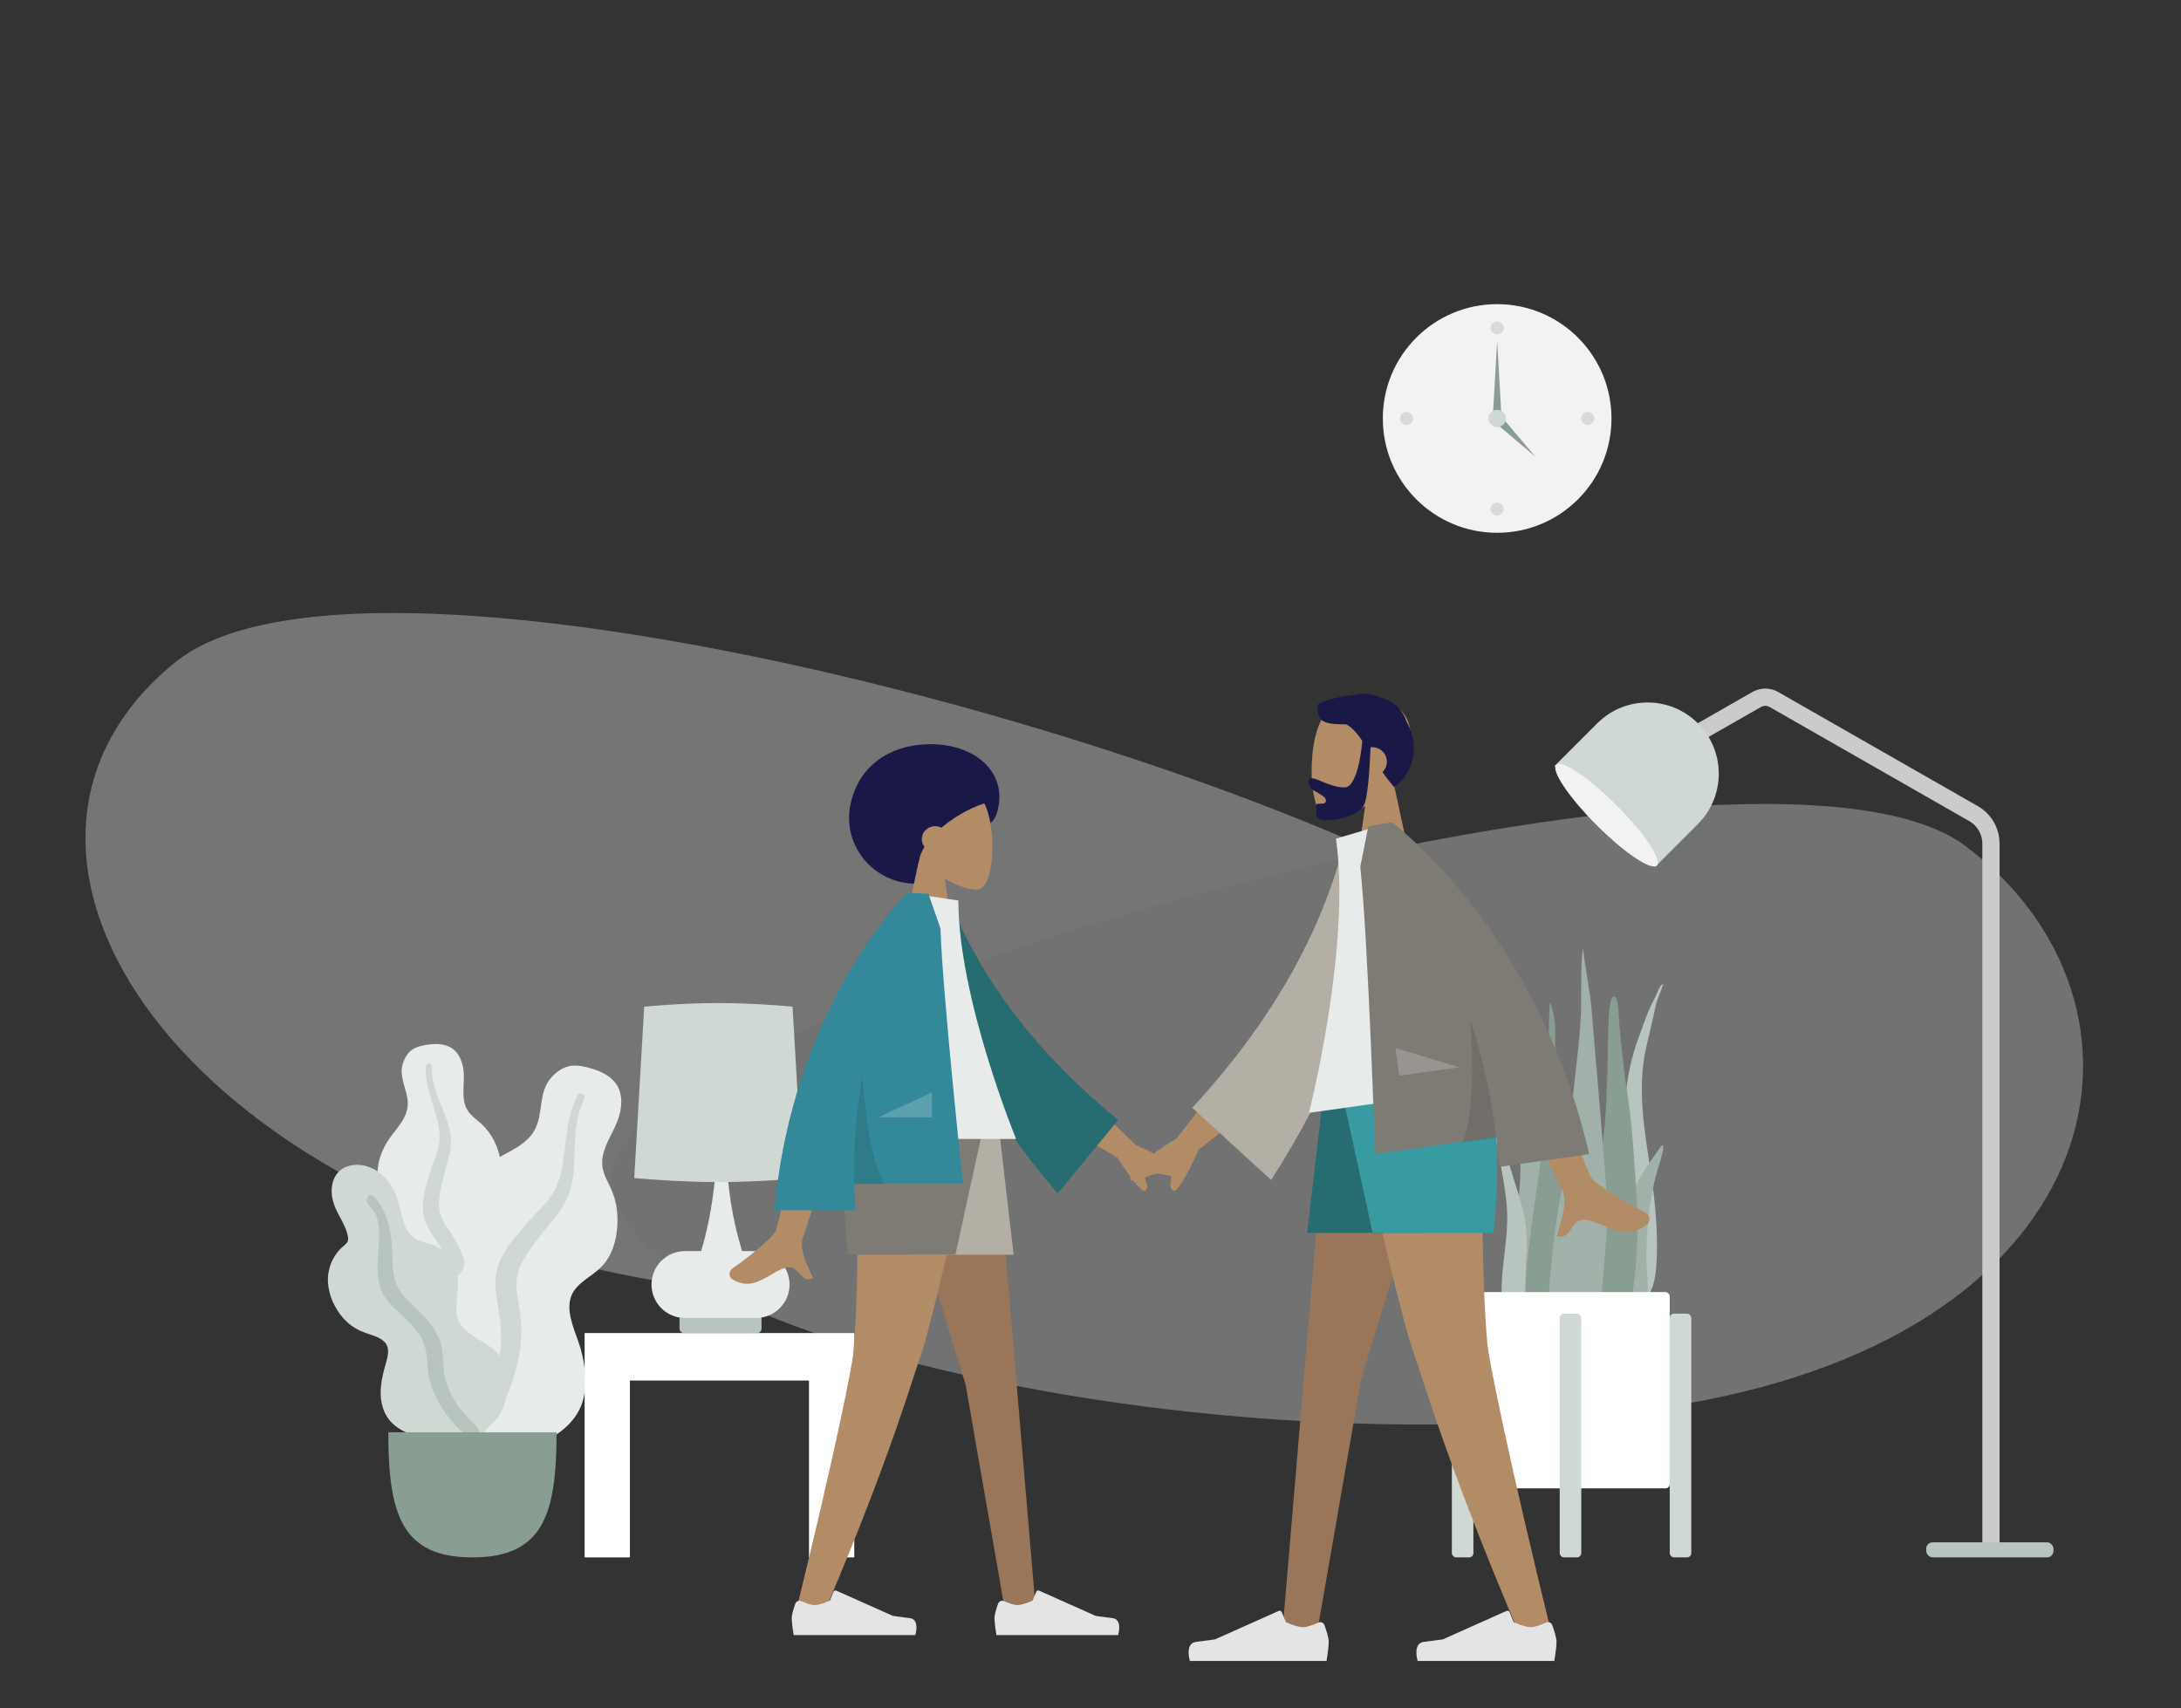 <?xml version="1.0" encoding="UTF-8"?>
<svg xmlns="http://www.w3.org/2000/svg" width="1011" height="792" viewBox="0 0 1011 792" fill="none">
  <rect x="0" y="0" width="1011" height="792" fill="#333333" stroke="none"/>
  <path fill-rule="evenodd" clip-rule="evenodd" d="M694 247C723.271 247 747 223.271 747 194C747 164.729 723.271 141 694 141C664.729 141 641 164.729 641 194C641 223.271 664.729 247 694 247Z" fill="#F2F2F2"></path>
  <path fill-rule="evenodd" clip-rule="evenodd" d="M694 155C695.657 155 697 153.657 697 152C697 150.343 695.657 149 694 149C692.343 149 691 150.343 691 152C691 153.657 692.343 155 694 155Z" fill="black" fill-opacity="0.1"></path>
  <path fill-rule="evenodd" clip-rule="evenodd" d="M652 197C653.657 197 655 195.657 655 194C655 192.343 653.657 191 652 191C650.343 191 649 192.343 649 194C649 195.657 650.343 197 652 197Z" fill="black" fill-opacity="0.1"></path>
  <path fill-rule="evenodd" clip-rule="evenodd" d="M736 197C737.657 197 739 195.657 739 194C739 192.343 737.657 191 736 191C734.343 191 733 192.343 733 194C733 195.657 734.343 197 736 197Z" fill="black" fill-opacity="0.1"></path>
  <path fill-rule="evenodd" clip-rule="evenodd" d="M694 239C695.657 239 697 237.657 697 236C697 234.343 695.657 233 694 233C692.343 233 691 234.343 691 236C691 237.657 692.343 239 694 239Z" fill="black" fill-opacity="0.1"></path>
  <path fill-rule="evenodd" clip-rule="evenodd" d="M694 158L696 193H692L694 158Z" fill="#899D93"></path>
  <path fill-rule="evenodd" clip-rule="evenodd" d="M711.698 211.699L693.314 196.142L696.142 193.314L711.698 211.699Z" fill="#899D93"></path>
  <path fill-rule="evenodd" clip-rule="evenodd" d="M694 198C696.209 198 698 196.209 698 194C698 191.791 696.209 190 694 190C691.791 190 690 191.791 690 194C690 196.209 691.791 198 694 198Z" fill="#D0D8D4"></path>
  <g opacity="0.346" clip-path="url(#clip0_16_1839)">
    <path fill-rule="evenodd" clip-rule="evenodd" d="M760.306 484.966C749.796 395.227 185.9 222.021 81.215 307.02C-23.471 392.019 77.171 551.54 296.553 592.389C515.935 633.239 770.816 574.705 760.306 484.966Z" fill="#F2F2F2"></path>
    <path fill-rule="evenodd" clip-rule="evenodd" d="M283.847 543.274C293.552 467.037 814.279 319.892 910.951 392.102C1007.62 464.312 983.152 616.198 780.565 650.901C577.978 685.604 274.142 619.511 283.847 543.274Z" fill="#E7EBE9"></path>
  </g>
  <path d="M775.897 346.236L814.322 324.27C816.782 322.863 819.802 322.863 822.263 324.27L914.838 377.192C919.822 380.041 922.897 385.342 922.897 391.082V716" stroke="#CBCBCB" stroke-width="8"></path>
  <rect x="892.897" y="715" width="59" height="7" rx="3" fill="#B8C4BE"></rect>
  <path d="M740.396 335.335C753.283 322.447 774.178 322.447 787.065 335.335V335.335C799.952 348.222 799.952 369.116 787.065 382.004L767.266 401.803L720.597 355.134L740.396 335.335Z" fill="#D0D8D4"></path>
  <path fill-rule="evenodd" clip-rule="evenodd" d="M740.125 382.527C753.013 395.414 765.518 403.804 768.056 401.265C770.594 398.727 762.205 386.222 749.318 373.335C736.43 360.447 723.925 352.058 721.387 354.596C718.849 357.135 727.238 369.64 740.125 382.527Z" fill="#F2F2F2"></path>
  <path fill-rule="evenodd" clip-rule="evenodd" d="M199.258 484.173C202.123 483.823 205.18 483.947 207.844 485.077C213.509 487.482 215.119 494.174 215.041 499.614C214.957 505.468 213.714 511.863 218.165 516.58C220.211 518.748 222.756 520.408 224.765 522.617C226.912 524.977 228.597 527.677 229.844 530.577C232.134 535.903 233.258 542.167 231.164 547.754C229.32 552.674 224.681 557.114 225.683 562.708C226.729 568.543 232.612 573.004 236.29 577.351C240.453 582.269 244.286 588.556 244.916 595.006C245.519 601.188 242.828 607.44 238.699 612.113C230.448 621.451 218.045 626.028 205.54 626C200.23 625.988 194.219 625.748 189.637 622.895C188.22 622.013 187.473 621.023 186.631 619.648C185.877 618.414 184.88 617.612 183.725 616.739C181.19 614.822 179.359 612.239 178.19 609.347C173.652 598.114 177.279 584.218 183.631 574.243C185.136 571.88 186.369 569.605 185.637 566.789C184.874 563.848 182.999 561.196 181.34 558.669C179.701 556.17 177.83 553.787 176.549 551.087C175.207 548.257 174.829 545.294 175.066 542.198C175.512 536.381 178.023 531.013 181.578 526.336C185.002 521.83 189.022 517.518 189.031 511.615C189.041 505.357 184.858 499.791 186.64 493.429C187.378 490.795 188.86 488.092 191.249 486.513C193.539 484.998 196.564 484.502 199.258 484.173Z" fill="#E7EBE9"></path>
  <path fill-rule="evenodd" clip-rule="evenodd" d="M197.386 494.176C197.44 493.336 198.437 492.832 199.222 493.051C200.254 493.34 200.235 494.305 200.207 495.165C200.124 497.808 200.506 500.377 201.142 502.942C202.462 508.274 204.903 513.186 206.836 518.308C208.768 523.425 209.675 528.709 208.542 534.124C207.473 539.23 205.795 544.203 204.701 549.315C203.738 553.821 202.712 558.573 204.18 563.067C205.592 567.393 208.714 570.916 210.962 574.825C215.617 582.918 217.681 591.896 217.957 601.135C218.085 605.425 217.97 609.755 216.975 613.963C216.402 616.386 215.632 619.66 213.556 621.333C212.599 622.105 210.961 622.371 210.155 621.229C209.399 620.158 210.062 618.499 210.303 617.357C211.343 612.413 211.552 607.361 211.303 602.342C211.062 597.48 210.487 592.626 208.957 587.982C207.537 583.673 205.379 579.802 202.84 576.032C200.252 572.191 197.562 568.341 196.493 563.789C195.406 559.166 196.289 554.462 197.469 549.927C198.717 545.131 200.352 540.472 202.042 535.805C203.689 531.258 204.272 526.955 203.363 522.196C201.567 512.794 196.76 503.968 197.386 494.176Z" fill="#D0D8D4"></path>
  <path fill-rule="evenodd" clip-rule="evenodd" d="M274.892 495.582C278.437 496.659 281.958 498.395 284.485 501.118C289.858 506.909 288.209 515.661 285.243 522.053C282.05 528.933 277.212 535.849 279.94 543.743C281.193 547.372 283.301 550.659 284.49 554.316C285.761 558.224 286.309 562.294 286.239 566.372C286.11 573.862 284.118 581.855 278.708 587.373C273.945 592.232 266.158 595.07 264.377 602.206C262.518 609.651 267.061 617.988 269.078 625.041C271.36 633.024 272.533 642.453 269.862 650.409C267.303 658.034 260.842 664.028 253.528 667.406C238.915 674.156 221.949 673.117 207.296 666.578C201.075 663.801 194.151 660.391 190.285 654.633C189.09 652.853 188.736 651.294 188.476 649.23C188.243 647.378 187.497 645.911 186.605 644.278C184.644 640.692 183.862 636.684 184.02 632.656C184.634 617.011 196.234 602.464 208.956 593.972C211.971 591.96 214.618 589.912 215.249 586.2C215.909 582.325 215.111 578.213 214.501 574.361C213.899 570.554 212.964 566.763 212.889 562.902C212.811 558.858 213.933 555.157 215.848 551.619C219.445 544.972 225.227 539.93 231.87 536.247C238.267 532.7 245.262 529.692 248.393 522.715C251.712 515.32 249.747 506.561 255.2 499.964C257.458 497.233 260.625 494.807 264.262 494.182C267.749 493.583 271.558 494.57 274.892 495.582Z" fill="#E7EBE9"></path>
  <path fill-rule="evenodd" clip-rule="evenodd" d="M267.651 507.811C268.154 506.844 269.584 506.769 270.387 507.44C271.443 508.324 270.914 509.456 270.432 510.46C268.95 513.547 268.052 516.789 267.452 520.159C266.204 527.166 266.485 534.262 266.063 541.341C265.642 548.414 263.935 555.147 259.774 560.965C255.85 566.452 251.283 571.462 247.327 576.943C243.841 581.773 240.153 586.863 239.516 592.954C238.901 598.817 240.707 604.626 241.288 610.434C242.492 622.457 240.204 634.171 235.688 645.257C233.591 650.405 231.189 655.472 227.821 659.933C225.882 662.503 223.267 665.977 219.963 666.869C218.44 667.281 216.385 666.739 216.042 664.964C215.718 663.298 217.363 661.682 218.242 660.455C222.047 655.146 224.938 649.273 227.275 643.198C229.54 637.314 231.41 631.265 232.053 624.963C232.649 619.116 232.153 613.401 231.158 607.606C230.144 601.701 229.015 595.732 230.149 589.781C231.3 583.736 234.795 578.628 238.55 573.876C242.521 568.85 246.873 564.19 251.293 559.549C255.6 555.027 258.536 550.238 259.966 544.126C262.79 532.049 261.791 519.078 267.651 507.811Z" fill="#D0D8D4"></path>
  <path fill-rule="evenodd" clip-rule="evenodd" d="M165.306 540C171.2 540 176.382 543.124 179.953 547.558C184.133 552.748 184.977 559.086 186.675 565.272C187.519 568.35 188.972 571.406 191.517 573.498C193.833 575.4 196.772 575.78 199.543 576.71C205.082 578.567 209.555 583.041 211.321 588.499C213.476 595.158 211.193 601.873 211.586 608.622C211.947 614.819 218.058 618.685 222.974 621.656C227.821 624.586 232.189 627.328 233.649 633.035C235.197 639.088 235.716 645.844 233.572 651.823C230.002 661.779 219.552 666.163 209.456 666.842C200.293 667.459 188.772 666.491 181.891 659.84C177.773 655.86 176.282 650.293 176.467 644.755C176.582 641.311 177.264 637.899 178.146 634.571C178.771 632.213 179.616 629.864 179.856 627.427C180.496 620.942 174.503 619.697 169.401 617.916C162.918 615.654 158.38 611.38 155.224 605.425C152.285 599.881 151.052 593.658 152.814 587.554C153.714 584.437 155.346 581.61 157.559 579.205C158.533 578.146 159.907 577.263 160.786 576.151C161.607 575.112 161.428 573.766 161.145 572.55C159.837 566.931 155.762 562.278 154.305 556.668C152.989 551.605 153.767 545.304 158.395 542.038C160.395 540.627 162.862 540.016 165.306 540Z" fill="#D0D8D4"></path>
  <path fill-rule="evenodd" clip-rule="evenodd" d="M173.338 554.641C179.585 561.296 181.283 570.325 181.781 579.076C182.061 583.983 181.77 589.159 183.212 593.919C184.445 597.993 187.337 601.107 190.318 604.051C196.319 609.975 203.011 615.999 204.766 624.574C205.796 629.606 205.101 634.804 206.524 639.78C207.817 644.304 210.096 648.748 212.867 652.568C215.098 655.645 218.004 658 220.443 660.867C221.187 661.743 222.253 663.031 221.946 664.267C221.586 665.714 219.743 666.172 218.435 665.945C215.386 665.415 212.819 662.503 210.825 660.386C207.91 657.291 205.432 653.962 203.419 650.227C201.183 646.08 199.383 641.679 198.614 637.026C197.816 632.199 198.213 627.168 196.391 622.535C193.324 614.74 185.886 610.14 180.508 604.064C173.808 596.494 174.807 587.072 175.493 577.759C175.87 572.641 176.245 566.862 173.659 562.189C172.672 560.406 170.471 558.743 170.047 556.715C169.658 554.858 171.78 552.981 173.338 554.641Z" fill="#B8C4BE"></path>
  <path fill-rule="evenodd" clip-rule="evenodd" d="M180 664C180 702.058 186.211 722 219 722C251.789 722 258 702.058 258 664H180Z" fill="#899D93"></path>
  <rect x="315" y="609" width="38" height="9" rx="2" fill="#B8C4BE"></rect>
  <path fill-rule="evenodd" clip-rule="evenodd" d="M332.217 536H334H335H336.783C337.301 551.419 339.707 566.085 344 580H350.5C359.06 580 366 586.94 366 595.5C366 604.06 359.06 611 350.5 611H317.5C308.94 611 302 604.06 302 595.5C302 586.94 308.94 580 317.5 580H325C331.44 559.128 332.217 536 332.217 536Z" fill="#E7EBE9"></path>
  <path fill-rule="evenodd" clip-rule="evenodd" d="M298.622 466.679C298.622 466.679 315.811 465 333 465C350.189 465 367.378 466.679 367.378 466.679L372 546.133C372 546.133 352.5 548 333 548C313.5 548 294 546.133 294 546.133L298.622 466.679Z" fill="#D0D8D4"></path>
  <path fill-rule="evenodd" clip-rule="evenodd" d="M271 722V640V618H292H375H396V640V722H375V640H292V722H271Z" fill="white"></path>
  <path fill-rule="evenodd" clip-rule="evenodd" d="M689.381 440.208C698.214 461.197 713.229 475.781 721.182 497.605C725.898 510.547 727.864 524.62 727.983 539.032C728.048 546.86 727.911 554.694 727.875 562.522C727.839 570.156 727.632 577.741 726.984 585.327C726.332 592.952 725.603 600.487 725.282 608.159C725.031 614.137 724.917 621.091 722.891 626.544C721.279 630.881 717.183 631.516 716.097 626.256C715.493 623.333 715.569 620.068 715.636 617.063C715.721 613.208 715.945 609.359 716.06 605.504C716.519 590.036 715.923 574.566 716.235 559.092C716.539 543.973 718.482 528.871 716.332 513.853C714.556 501.452 710.046 490.802 704.862 480.593C699.874 470.771 694.445 461.187 691.075 450.014C690.107 446.806 689.359 443.481 689 440.03C689.157 439.957 689.284 440.016 689.381 440.208Z" fill="#B8C4BE"></path>
  <path fill-rule="evenodd" clip-rule="evenodd" d="M686.974 481.617C688.723 482.88 689.7 484.728 690.882 486.551C692.352 488.817 694.081 490.863 695.551 493.131C698.615 497.86 701.308 502.879 704.102 507.799C709.406 517.137 713.433 527.091 715.427 537.895C717.495 549.092 718.052 560.648 718.919 572.012C719.839 584.056 720.765 596.188 720.887 608.279C720.942 613.696 721.235 619.446 720.584 624.825C720.179 628.173 718.668 631.027 715.261 631C708.025 630.942 704.627 622.927 703.208 616.354C701.119 606.674 700.702 596.393 701.033 586.494C701.432 574.558 703.504 562.802 704.4 550.912C705.35 538.325 704.814 525.96 700.486 514.109C698.3 508.12 695.763 502.274 693.484 496.325C692.514 493.792 691.719 491.19 690.409 488.831C688.951 486.208 687.142 483.826 686 481C686.324 481.206 686.649 481.411 686.974 481.617Z" fill="#A1B1A9"></path>
  <path fill-rule="evenodd" clip-rule="evenodd" d="M770.334 456.518C770.556 456.345 770.778 456.173 771 456C770.361 458.693 769.207 460.88 768.324 463.341C767.531 465.554 767.129 468.058 766.595 470.477C765.34 476.158 763.89 481.711 762.706 487.44C760.36 498.777 760.804 510.99 762.342 523.568C763.795 535.45 766.092 547.313 767.187 559.192C768.095 569.043 768.485 579.202 767.619 588.601C767.031 594.984 765.103 602.606 759.848 601.962C757.374 601.659 756.084 598.681 755.564 595.32C754.729 589.922 754.554 584.246 754.229 578.878C753.502 566.896 753.358 554.951 753.214 543.092C753.078 531.904 752.705 520.494 753.452 509.587C754.173 499.063 756.428 489.58 759.653 480.83C761.351 476.22 762.97 471.502 764.878 467.108C765.793 465.001 766.911 463.139 767.827 461.033C768.563 459.339 769.148 457.601 770.334 456.518Z" fill="#B8C4BE"></path>
  <path fill-rule="evenodd" clip-rule="evenodd" d="M689.209 516.302C690.166 514.695 692.272 519.993 692.593 520.66C692.457 520.328 692.321 519.997 692.184 519.667C694.083 522.825 695.821 526.113 696.901 529.734C697.97 533.319 698.888 536.977 699.891 540.587C701.774 547.361 704.202 553.943 705.907 560.778C707.569 567.438 707.988 573.986 707.585 580.875C707.167 588.035 706.911 595.306 707.399 602.462C707.632 605.88 708.743 609.064 709.504 612.354C710.266 615.648 710.866 618.986 711.767 622.239C711.974 621.815 712 623.232 712 623.339C711.994 624.152 711.881 624.833 711.619 625.604C710.948 627.586 709.691 629.269 707.778 629.816C704.322 630.803 701.112 627.659 699.998 624.339C698.399 619.575 697.517 614.311 696.755 609.304C696.057 604.713 695.891 600.094 696.099 595.44C696.508 586.261 698.169 577.202 698.618 568.026C699.107 558.036 697.128 548.649 695.471 538.925C694.673 534.239 693.91 529.598 692.356 525.134C691.727 523.326 690.907 521.731 690.048 520.061C689.558 519.112 688.569 517.418 689.209 516.302Z" fill="#B8C4BE"></path>
  <path fill-rule="evenodd" clip-rule="evenodd" d="M717.252 500.697C716.856 512.142 716.172 523.5 714.646 534.824C713.089 546.38 711.3 557.897 709.802 569.463C708.343 580.722 706.815 592.168 707.018 603.585C707.168 611.993 705.774 626.219 715.113 630.369C724.572 634.572 726.601 616.623 727.222 610.699C728.412 599.333 728.027 587.847 727.449 576.419C726.856 564.689 725.866 553.02 724.64 541.334C723.277 528.353 722.208 515.314 721.349 502.296C720.925 495.857 720.82 489.429 720.937 482.988C721.048 476.911 720.817 470.77 718.656 465C718.543 465.082 718.431 465.164 718.318 465.246" fill="#899D93"></path>
  <path fill-rule="evenodd" clip-rule="evenodd" d="M766.083 536.955C764.382 539.433 762.667 541.887 761.061 544.512C758.186 549.209 755.587 554.432 754.805 561.147C753.169 575.2 754.481 590.379 754.798 604.863C754.863 607.822 754.489 610.693 755.655 613.51C756.713 616.064 758.691 618.01 760.576 618C764.611 617.977 763.995 608.095 764.002 603.746C764.014 596.123 763.159 588.422 763.233 580.806C763.306 573.26 763.765 565.694 764.859 558.528C765.967 551.275 767.589 544.309 769.729 537.81C770.026 536.908 772.158 529.937 770.144 531.139" fill="#A1B1A9"></path>
  <path fill-rule="evenodd" clip-rule="evenodd" d="M748.262 462C745.609 462 745.625 475.226 745.546 476.925C745.257 483.055 745.325 489.188 745.143 495.319C744.744 508.701 744.254 522.2 742.243 535.426C741.161 542.547 739.907 549.636 738.557 556.702C737.204 563.789 735.387 570.867 734.497 578.044C733.642 584.943 734.125 591.977 734.242 598.91C734.359 605.885 734.57 612.874 735.484 619.788C735.709 621.494 735.974 623.195 736.257 624.891C736.492 626.305 736.355 628.058 736.754 629.401C737.393 631.552 740.133 632.256 741.978 631.92C746.97 631.009 750.159 624.74 751.865 620.16C754.043 614.311 755.199 607.967 756.339 601.804C757.631 594.821 758.388 587.732 758.743 580.623C759.466 566.175 758.539 551.712 757.504 537.31C756.928 529.301 756.263 521.327 755.246 513.367C754.232 505.441 752.932 497.55 752.086 489.601C751.471 483.825 750.865 478.04 750.467 472.241C750.371 470.859 750.291 462 748.262 462" fill="#899D93"></path>
  <path fill-rule="evenodd" clip-rule="evenodd" d="M744.941 558.139C744.508 544.253 738.927 483.259 737.657 466.467C737.339 462.264 734.282 444.765 733.885 440C732.81 441.347 732.901 462.309 732.913 467.126C732.926 471.891 732.335 476.576 732.031 481.315C731.721 486.151 724.572 548.601 723.645 553.247C721.799 562.491 720.564 571.976 719.611 581.428C718.683 590.639 717.24 600.358 718.482 609.618C718.767 611.75 719.219 613.848 719.955 615.806C720.749 617.922 721.294 619.879 721.932 622.093C722.958 625.659 724.815 628.789 727.668 630.262C733.517 633.281 736.658 626.447 738.251 620.497C740.793 610.995 742.426 601.338 743.191 591.359C744.037 580.318 745.287 569.255 744.941 558.139" fill="#A1B1A9"></path>
  <rect x="683" y="599" width="91" height="91" rx="2" fill="white"></rect>
  <rect x="673" y="609" width="10" height="113" rx="2" fill="#D0D8D4"></rect>
  <rect x="723" y="609" width="10" height="113" rx="2" fill="#D0D8D4"></rect>
  <rect x="774" y="609" width="10" height="113" rx="2" fill="#D0D8D4"></rect>
  <path fill-rule="evenodd" clip-rule="evenodd" d="M632.823 373.65C625.538 378.041 618.38 380.162 615.02 379.296C606.594 377.125 605.82 346.302 612.339 334.151C618.858 321.999 652.372 316.703 654.061 340.779C654.647 349.134 651.139 356.592 645.955 362.676L655.25 406H628.25L632.823 373.65Z" fill="#B28B67"></path>
  <path fill-rule="evenodd" clip-rule="evenodd" d="M631.473 343.438C629.137 339.96 626.895 337.308 623.979 335.767C612.109 335.955 610.719 333.827 610.719 326.655C612.636 325.283 619.401 322.973 626.976 322.323C630.841 321.217 635.419 321.425 639.829 323.27C645.273 324.815 649.883 328.141 651.919 334.369C659.286 347.083 653.695 360.317 646.16 364.838C644.154 362.461 642.403 360.158 640.842 357.954C642.096 356.728 642.875 355.018 642.875 353.125C642.875 349.397 639.853 346.375 636.125 346.375C635.851 346.375 635.581 346.391 635.315 346.423C635.147 351.084 634.457 366.853 632.644 372.33C630.506 378.788 618.031 380.374 613.68 380.374C609.922 380.374 610.05 376.815 610.142 374.265C610.155 373.897 610.167 373.551 610.167 373.239C610.167 372.588 611.015 372.589 611.972 372.591C613.216 372.594 614.644 372.597 614.644 371.17C614.644 369.615 612.496 368.422 610.573 367.355C609.373 366.689 608.261 366.072 607.814 365.447C606.404 363.472 605.929 360.81 608.057 360.81C609.22 360.81 610.815 361.48 612.735 362.287C615.633 363.505 619.27 365.033 623.271 365.033C629.881 365.033 631.453 343.704 631.473 343.438Z" fill="#191847"></path>
  <path fill-rule="evenodd" clip-rule="evenodd" d="M673.213 501L630.941 639.467L610.464 757.223H594.408L616.046 501H673.213Z" fill="#997659"></path>
  <path fill-rule="evenodd" clip-rule="evenodd" d="M688.336 501C685.465 577.026 688.844 616.241 689.486 623.148C690.129 630.055 698.928 674.842 719.76 759.542L702.651 753.655C669.729 675.973 658.51 635.6 654.734 625.399C650.958 615.199 640.929 573.732 624.648 501H688.336Z" fill="#B28B67"></path>
  <path fill-rule="evenodd" clip-rule="evenodd" d="M716.761 752.204C717.831 751.725 719.106 752.203 719.509 753.303C720.334 755.556 721.517 759.132 721.517 761.115C721.517 764.159 720.504 770 720.504 770C716.979 770 657.146 770 657.146 770C657.146 770 654.677 761.819 659.998 761.167C665.318 760.515 668.838 759.989 668.838 759.989L698.401 746.784C698.916 746.554 699.519 746.795 699.734 747.317L701.675 752.035C701.675 752.035 706.601 754.338 709.68 754.338C711.632 754.338 714.744 753.106 716.761 752.204Z" fill="#E4E4E4"></path>
  <path fill-rule="evenodd" clip-rule="evenodd" d="M611.168 752.204C612.238 751.725 613.512 752.203 613.916 753.303C614.74 755.556 615.923 759.132 615.923 761.115C615.923 764.159 614.911 770 614.911 770C611.386 770 551.553 770 551.553 770C551.553 770 549.083 761.819 554.404 761.167C559.725 760.515 563.245 759.989 563.245 759.989L592.808 746.784C593.323 746.554 593.926 746.795 594.14 747.317L596.082 752.035C596.082 752.035 601.007 754.338 604.087 754.338C606.039 754.338 609.15 753.106 611.168 752.204Z" fill="#E4E4E4"></path>
  <path fill-rule="evenodd" clip-rule="evenodd" d="M678.83 501L660.857 571.547H605.959L614.144 501H678.83Z" fill="#276C71"></path>
  <path fill-rule="evenodd" clip-rule="evenodd" d="M688.94 501C697.811 527.642 692.31 571.547 692.31 571.547H636.289L620.884 501H688.94Z" fill="#389BA2"></path>
  <path fill-rule="evenodd" clip-rule="evenodd" d="M545.499 527.64L572.739 492.473L585.765 509.104L555.663 533.029C549.253 547.125 545.205 553.395 543.521 551.839C542.102 550.527 542.429 548.825 542.73 547.257C542.964 546.035 543.183 544.895 542.549 544.085C541.099 542.235 534.673 544.314 528.659 546.548C522.644 548.782 523.653 545.537 524.748 543.764C529.949 538.215 536.866 532.84 545.499 527.64ZM737.793 546.147C733.599 539.994 713.425 477.12 713.425 477.12L690.157 480.483C690.157 480.483 721.484 546.935 723.8 550.945C726.809 556.154 724.145 564.711 722.338 570.514C722.058 571.412 721.799 572.243 721.585 572.986C725.377 574.079 726.82 571.912 728.342 569.627C730.06 567.046 731.879 564.315 737.294 565.962C739.386 566.598 741.397 567.415 743.36 568.213C750.144 570.971 756.376 573.505 763.535 567.575C764.67 566.635 765.627 563.562 762.021 561.772C753.035 557.314 739.843 549.155 737.793 546.147Z" fill="#B28B67"></path>
  <path fill-rule="evenodd" clip-rule="evenodd" d="M633.56 388.904L623.695 388.608C612.922 432.297 589.247 473.946 552.669 513.554L589.221 547.038C623.78 493.104 642.273 439.87 633.56 388.904Z" fill="#B4AFA5"></path>
  <path fill-rule="evenodd" clip-rule="evenodd" d="M692.538 503.848L606.756 515.904C606.756 515.904 626.398 439.36 619.29 388.787L644.626 381.302C669.55 411.092 680.943 450.482 692.538 503.848Z" fill="#E7EBE9"></path>
  <path fill-rule="evenodd" clip-rule="evenodd" d="M736.687 535.066C712.458 430.734 645.194 381.222 645.194 381.222L645.176 381.243C645.172 381.237 645.167 381.232 645.163 381.226L643.474 381.464C640.457 381.994 634.292 383.137 634.292 383.137L630.546 401.853C634.138 434.613 637.437 534.96 637.437 534.96L693.586 527.068C694.128 531.614 694.562 536.241 694.876 540.942L736.687 535.066Z" fill="#7E7A74"></path>
  <path fill-rule="evenodd" clip-rule="evenodd" d="M693.638 527.508C691.312 507.706 686.953 489.418 681.67 473.057C682.936 493.175 683.103 517.573 677.995 529.706L693.638 527.508Z" fill="black" fill-opacity="0.1"></path>
  <path fill-rule="evenodd" clip-rule="evenodd" d="M676.369 494.78L646.833 485.809L648.641 498.677L676.369 494.78Z" fill="white" fill-opacity="0.2"></path>
  <path fill-rule="evenodd" clip-rule="evenodd" d="M425 409.707C436.429 409.707 440.585 396.024 447.079 388.515C451.724 383.143 459.653 384.745 462 377.224C467.902 358.311 452.106 345 431.5 345C410.894 345 397 356.674 394 374.224C391 391.773 404.394 409.707 425 409.707Z" fill="#191847"></path>
  <path fill-rule="evenodd" clip-rule="evenodd" d="M437.935 407.244C444.411 411.147 450.774 413.033 453.76 412.263C461.25 410.333 461.938 382.935 456.143 372.134C450.349 361.333 420.558 356.625 419.057 378.025C418.536 385.453 421.654 392.081 426.262 397.49L418 436H442L437.935 407.244Z" fill="#B28B67"></path>
  <path fill-rule="evenodd" clip-rule="evenodd" d="M420.617 363C402.234 381 420.687 400.132 425.743 400.132C426.07 397.535 427.065 395.008 428.524 392.604C427.749 391.6 427.29 390.352 427.29 389C427.29 385.686 430.046 383 433.447 383C434.509 383 435.508 383.262 436.38 383.723C443.75 377.438 452.993 373.056 457.583 372.195C465.566 370.696 439 345 420.617 363Z" fill="#191847"></path>
  <path fill-rule="evenodd" clip-rule="evenodd" d="M410 519L447.631 642.024L465.86 746.648H480.153L460.891 519H410Z" fill="#997659"></path>
  <path fill-rule="evenodd" clip-rule="evenodd" d="M396.538 519C399.094 586.547 396.086 621.389 395.514 627.526C394.942 633.663 387.108 673.455 368.564 748.708L383.794 743.478C413.102 674.459 423.089 638.589 426.45 629.526C429.812 620.463 438.739 583.621 453.233 519H396.538Z" fill="#B28B67"></path>
  <path fill-rule="evenodd" clip-rule="evenodd" d="M371.45 742.284C370.378 741.813 369.104 742.29 368.705 743.391C367.977 745.398 367 748.409 367 750.106C367 752.811 367.901 758 367.901 758C371.039 758 424.303 758 424.303 758C424.303 758 426.502 750.732 421.765 750.152C417.028 749.573 413.895 749.106 413.895 749.106L387.68 737.419C387.165 737.189 386.563 737.43 386.348 737.951L384.663 742.039C384.663 742.039 380.278 744.085 377.537 744.085C375.868 744.085 373.246 743.074 371.45 742.284Z" fill="#E4E4E4"></path>
  <path fill-rule="evenodd" clip-rule="evenodd" d="M465.45 742.284C464.378 741.813 463.104 742.29 462.705 743.391C461.977 745.398 461 748.409 461 750.106C461 752.811 461.901 758 461.901 758C465.039 758 518.303 758 518.303 758C518.303 758 520.502 750.732 515.765 750.152C511.028 749.573 507.895 749.106 507.895 749.106L481.68 737.419C481.165 737.189 480.563 737.43 480.348 737.951L478.663 742.039C478.663 742.039 474.278 744.085 471.537 744.085C469.868 744.085 467.246 743.074 465.45 742.284Z" fill="#E4E4E4"></path>
  <path fill-rule="evenodd" clip-rule="evenodd" d="M405 519L421 581.68H469.87L462.584 519H405Z" fill="#B4AFA5"></path>
  <path fill-rule="evenodd" clip-rule="evenodd" d="M396 519C388.103 542.671 393 581.68 393 581.68H442.87L456.584 519H396Z" fill="#7E7A74"></path>
  <path fill-rule="evenodd" clip-rule="evenodd" d="M526.372 530.758L498.044 503.122L488.636 519.402L518.093 536.77C525.479 548.405 529.817 553.432 531.107 551.852C532.195 550.519 531.696 549.058 531.237 547.713C530.879 546.665 530.545 545.687 531.004 544.894C532.051 543.082 537.965 544.119 543.535 545.344C549.105 546.568 547.817 543.832 546.633 542.404C541.368 538.155 534.615 534.273 526.372 530.758ZM359.398 570.908C362.328 564.963 372.308 507.02 372.308 507.02L393.205 507.102C393.205 507.102 373.851 569.583 372.308 573.406C370.304 578.372 373.708 585.587 376.016 590.48C376.373 591.237 376.704 591.938 376.985 592.567C373.782 594 372.243 592.268 370.621 590.442C368.79 588.379 366.851 586.197 362.288 588.319C360.525 589.14 358.857 590.109 357.227 591.057C351.597 594.329 346.425 597.336 339.389 592.994C338.274 592.306 337.051 589.715 340.005 587.69C347.362 582.645 357.965 573.815 359.398 570.908Z" fill="#B28B67"></path>
  <path fill-rule="evenodd" clip-rule="evenodd" d="M431.695 419.332L440.342 417.849C455.23 455.039 481.222 488.831 518.318 519.225L490.286 553.281C453.194 510.005 430.33 465.355 431.695 419.332Z" fill="#276C71"></path>
  <path fill-rule="evenodd" clip-rule="evenodd" d="M394 528H471C471 528 444.241 462.938 444.241 417.461L421.014 414C402.76 443.358 397.605 479.505 394 528Z" fill="#E7EBE9"></path>
  <path fill-rule="evenodd" clip-rule="evenodd" d="M359 561C367.421 465.996 420.504 414 420.504 414L420.522 414.016C420.525 414.011 420.529 414.005 420.532 414H422.048C424.769 414.094 430.338 414.338 430.338 414.338L435.95 430.377C436.841 459.71 446.351 548.606 446.351 548.606H395.95C396.036 552.682 396.225 556.815 396.531 561H359Z" fill="#338899"></path>
  <path fill-rule="evenodd" clip-rule="evenodd" d="M395.958 549C395.556 531.25 397.131 514.584 399.758 499.502C401.132 517.399 404.003 538.933 410 549H395.958Z" fill="black" fill-opacity="0.1"></path>
  <path fill-rule="evenodd" clip-rule="evenodd" d="M407.111 518L432 506.429V518H407.111Z" fill="white" fill-opacity="0.2"></path>
  <defs>
    <clipPath id="clip0_16_1839">
      <rect width="926.295" height="376.2" fill="white" transform="translate(39.62 284.188)"></rect>
    </clipPath>
  </defs>
</svg>
